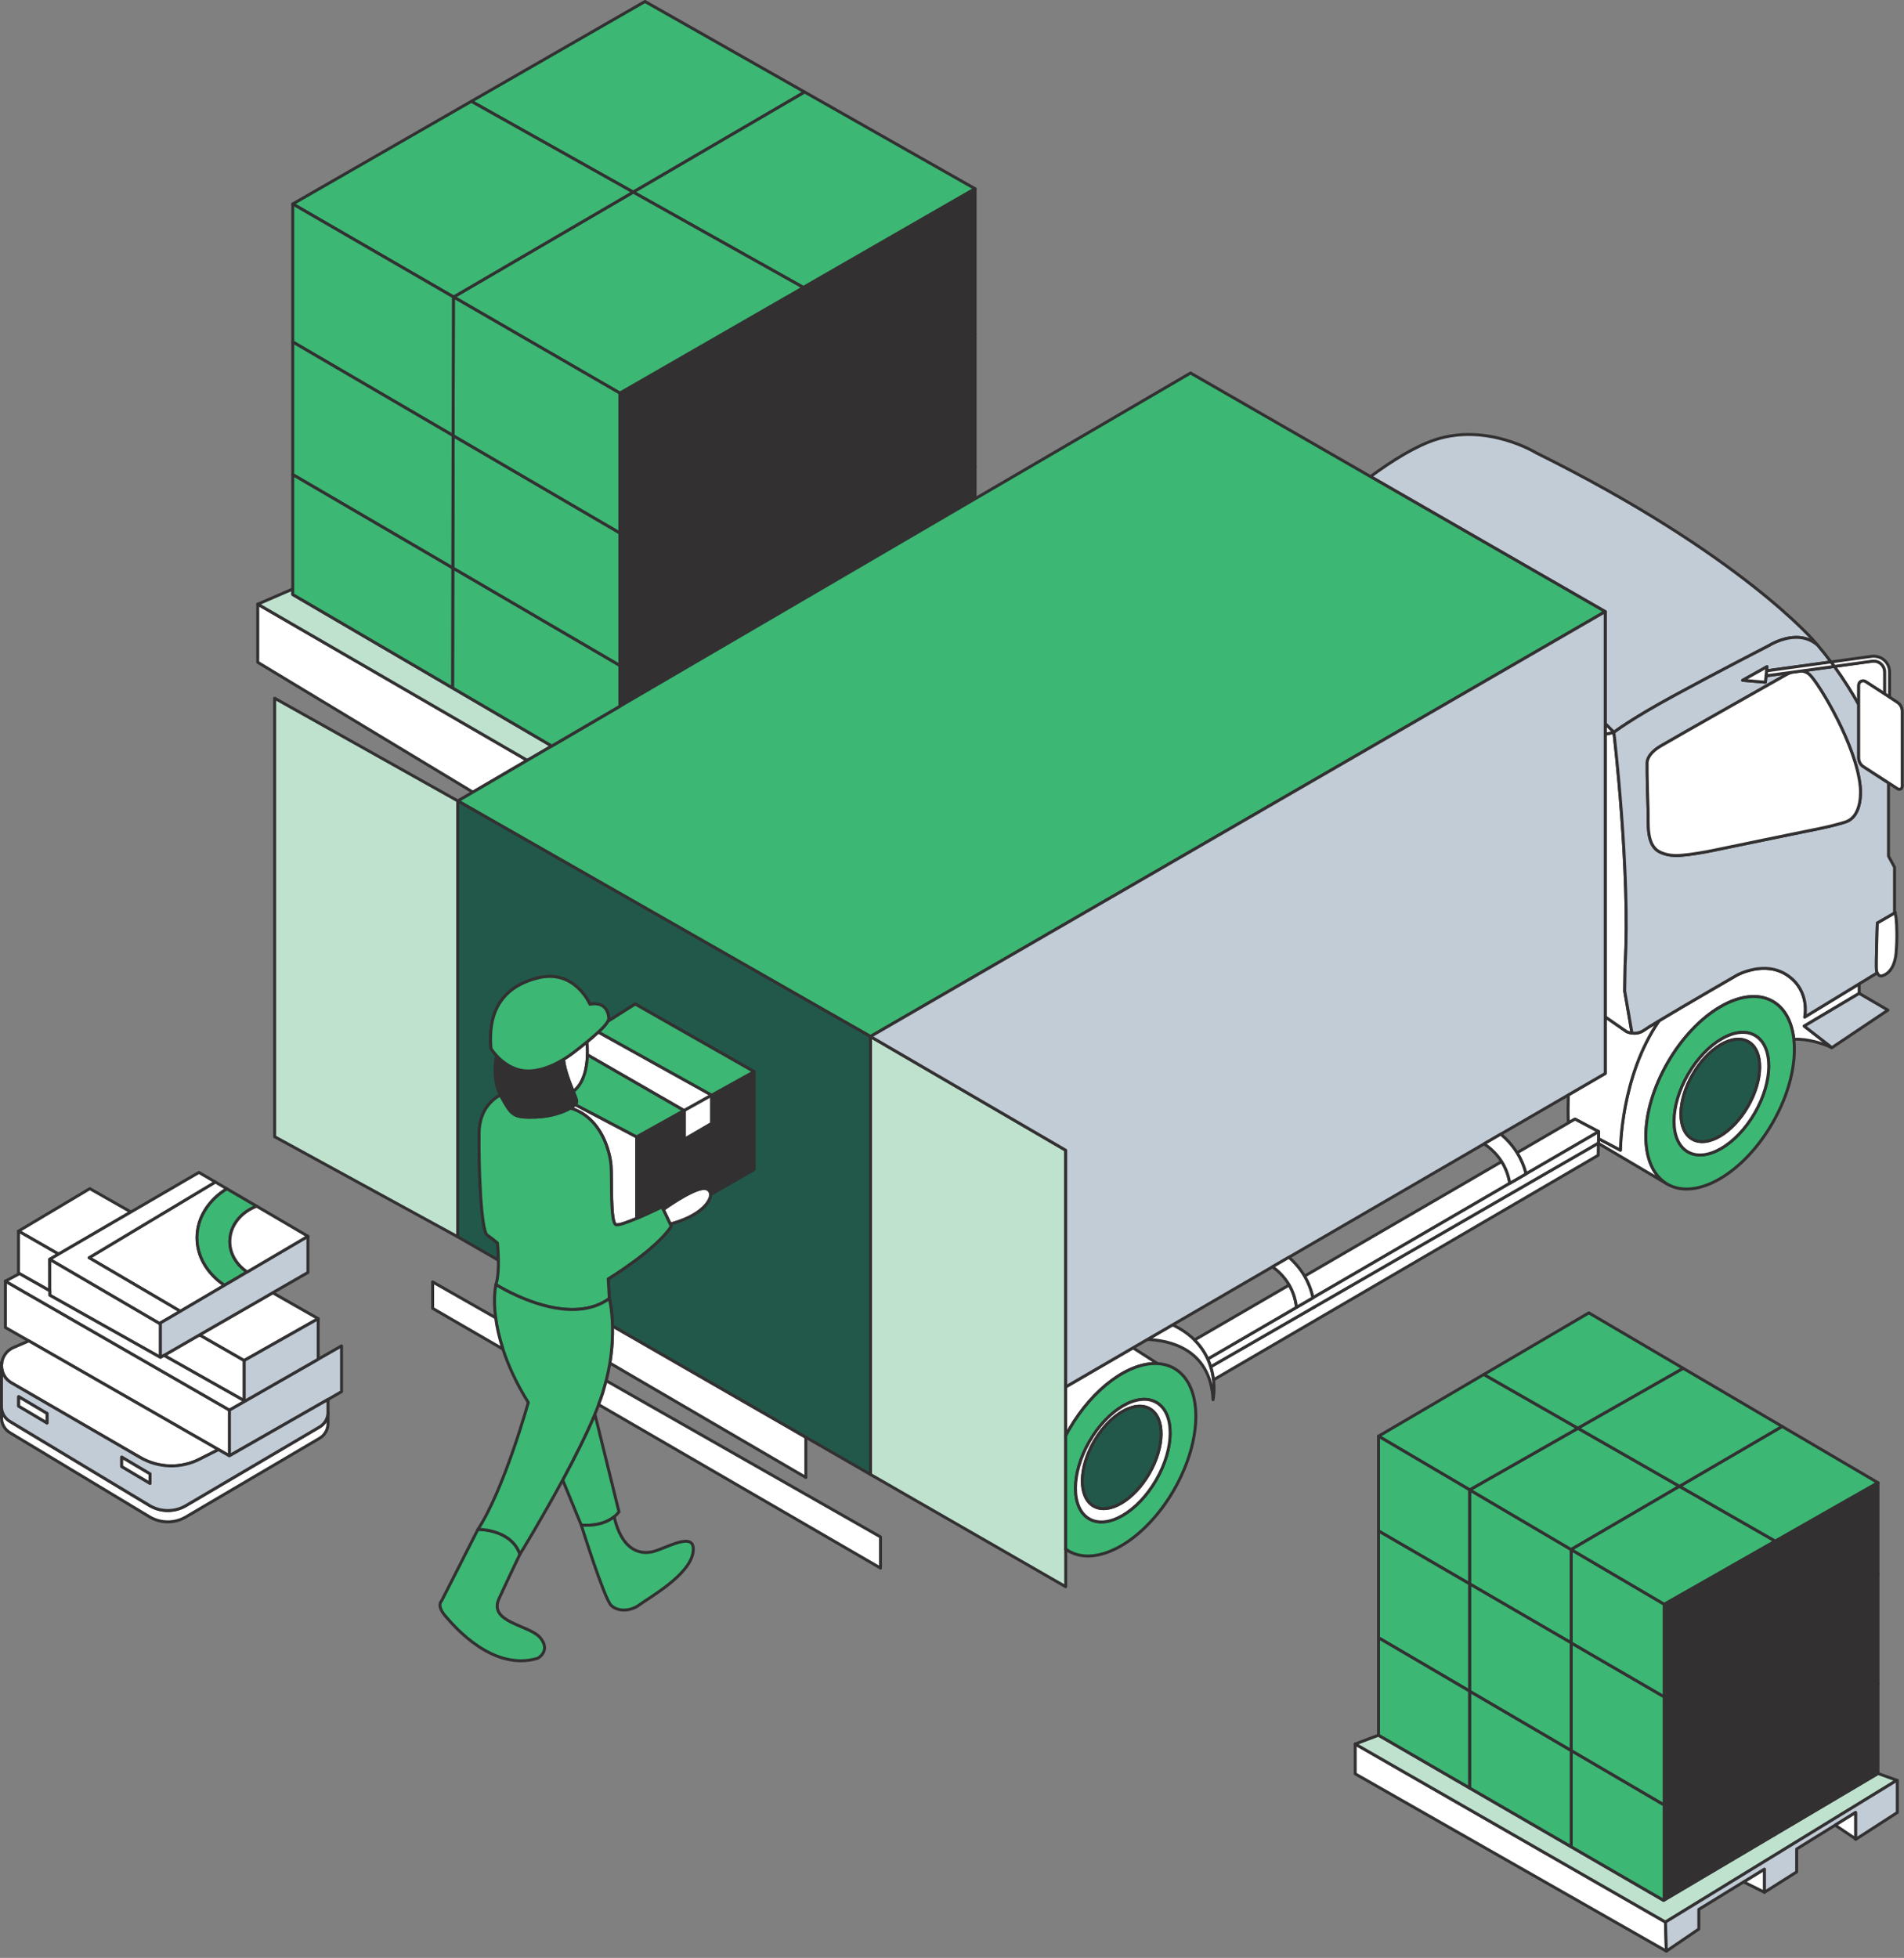 <svg width="322" height="331" viewBox="0 0 322 331" fill="none" xmlns="http://www.w3.org/2000/svg">
<rect x="0" y="0" width="322" height="331" fill="#808080" stroke="none"/>
<g clip-path="url(#clip0_910_3669)">
<path d="M281.66 324.94L229.19 294.84V299.88L281.81 329.86L281.66 324.94Z" fill="white" stroke="#323031" stroke-width="0.5" stroke-linecap="round" stroke-linejoin="round"/>
<path d="M294.87 318.15L298.4 319.91V315.99L294.87 318.15Z" fill="white" stroke="#323031" stroke-width="0.5" stroke-linecap="round" stroke-linejoin="round"/>
<path d="M317.6 299.821L300.02 310.221L281.47 321.191L281.34 321.271L265.72 312.221L248.53 302.271L233.13 293.351L229.19 294.841L281.66 324.941L320.78 300.981L320.79 300.971L317.6 299.821Z" fill="#BFE2CF" stroke="#323031" stroke-width="0.5" stroke-linecap="round" stroke-linejoin="round"/>
<path d="M320.78 300.98L281.66 324.94L281.81 329.86L287.3 326.12V322.8L294.87 318.15L298.4 315.99V319.91L303.85 316.46V312.59L311.06 308.12L313.81 306.42V310.87V310.97L320.87 306.42V300.97L320.78 300.98Z" fill="#C2CCD6" stroke="#323031" stroke-width="0.5" stroke-linecap="round" stroke-linejoin="round"/>
<path d="M310.36 308.56L313.81 310.87V306.42L310.36 308.56Z" fill="white" stroke="#323031" stroke-width="0.5" stroke-linecap="round" stroke-linejoin="round"/>
<path d="M281.381 305.1L265.721 295.94V312.22L281.341 321.27L281.471 321.19V305.05L281.381 305.1Z" fill="#3CB774" stroke="#323031" stroke-width="0.5" stroke-linecap="round" stroke-linejoin="round"/>
<path d="M265.721 261.97L248.551 251.87L248.531 251.88V267.76L265.721 277.74V261.97Z" fill="#3CB774" stroke="#323031" stroke-width="0.5" stroke-linecap="round" stroke-linejoin="round"/>
<path d="M248.531 285.891V302.271L265.721 312.221V295.941L248.531 285.891Z" fill="#3CB774" stroke="#323031" stroke-width="0.5" stroke-linecap="round" stroke-linejoin="round"/>
<path d="M265.721 277.74L248.531 267.76V285.89L265.721 295.94V277.74Z" fill="#3CB774" stroke="#323031" stroke-width="0.5" stroke-linecap="round" stroke-linejoin="round"/>
<path d="M265.721 261.95L284.031 251.27L266.861 241.46L248.551 251.87L265.721 261.97V261.95Z" fill="#3CB774" stroke="#323031" stroke-width="0.5" stroke-linecap="round" stroke-linejoin="round"/>
<path d="M265.721 277.74V295.94L281.381 305.1L281.471 305.05V286.88L265.721 277.74Z" fill="#3CB774" stroke="#323031" stroke-width="0.5" stroke-linecap="round" stroke-linejoin="round"/>
<path d="M281.471 271.22L265.721 261.97V277.74L281.471 286.88V271.22Z" fill="#3CB774" stroke="#323031" stroke-width="0.5" stroke-linecap="round" stroke-linejoin="round"/>
<path d="M284.031 251.271L265.721 261.951V261.971L281.471 271.221L300.021 260.671V260.421L284.031 251.271Z" fill="#3CB774" stroke="#323031" stroke-width="0.5" stroke-linecap="round" stroke-linejoin="round"/>
<path d="M300.021 260.42V260.67L317.601 250.67L301.391 241.15L284.031 251.27L300.021 260.42Z" fill="#3CB774" stroke="#323031" stroke-width="0.5" stroke-linecap="round" stroke-linejoin="round"/>
<path d="M266.861 241.46L250.941 232.36L233.131 242.8L248.551 251.87L266.861 241.46Z" fill="#3CB774" stroke="#323031" stroke-width="0.5" stroke-linecap="round" stroke-linejoin="round"/>
<path d="M284.67 231.33L268.7 221.95L250.94 232.36L266.86 241.46L284.67 231.33Z" fill="#3CB774" stroke="#323031" stroke-width="0.5" stroke-linecap="round" stroke-linejoin="round"/>
<path d="M248.531 251.88L248.551 251.87L233.131 242.8V258.82L248.531 267.76V251.88Z" fill="#3CB774" stroke="#323031" stroke-width="0.5" stroke-linecap="round" stroke-linejoin="round"/>
<path d="M248.531 267.76L233.131 258.82V276.88L248.531 285.89V267.76Z" fill="#3CB774" stroke="#323031" stroke-width="0.5" stroke-linecap="round" stroke-linejoin="round"/>
<path d="M233.131 276.88V293.35L248.531 302.27V285.89L233.131 276.88Z" fill="#3CB774" stroke="#323031" stroke-width="0.5" stroke-linecap="round" stroke-linejoin="round"/>
<path d="M284.031 251.27L301.391 241.15L284.671 231.33L266.861 241.46L284.031 251.27Z" fill="#3CB774" stroke="#323031" stroke-width="0.5" stroke-linecap="round" stroke-linejoin="round"/>
<path d="M281.471 305.05L300.021 294.55V276.21L281.471 286.88V305.05Z" fill="#323031" stroke="#323031" stroke-width="0.5" stroke-linecap="round" stroke-linejoin="round"/>
<path d="M281.471 286.88L300.021 276.21V260.67L281.471 271.22V286.88Z" fill="#323031" stroke="#323031" stroke-width="0.5" stroke-linecap="round" stroke-linejoin="round"/>
<path d="M300.021 294.55L317.601 284.61V266.11L300.021 276.21V294.55Z" fill="#323031" stroke="#323031" stroke-width="0.5" stroke-linecap="round" stroke-linejoin="round"/>
<path d="M281.471 305.05V321.19L300.021 310.22V294.55L281.471 305.05Z" fill="#323031" stroke="#323031" stroke-width="0.5" stroke-linecap="round" stroke-linejoin="round"/>
<path d="M300.021 294.55V310.22L317.601 299.82V284.61L300.021 294.55Z" fill="#323031" stroke="#323031" stroke-width="0.5" stroke-linecap="round" stroke-linejoin="round"/>
<path d="M300.021 276.21L317.601 266.11V250.67L300.021 260.67V276.21Z" fill="#323031" stroke="#323031" stroke-width="0.5" stroke-linecap="round" stroke-linejoin="round"/>
<path d="M22.14 204.9L9.91 212.02L3.13 208.13L15.19 200.95L22.14 204.9Z" fill="white" stroke="#323031" stroke-width="0.5" stroke-linecap="round" stroke-linejoin="round"/>
<path d="M57.76 227.53V235.27L55.47 236.59L38.79 246.12V238.38L40.92 237.16L53.81 229.79L57.76 227.53Z" fill="#C2CCD6" stroke="#323031" stroke-width="0.5" stroke-linecap="round" stroke-linejoin="round"/>
<path d="M38.79 238.38V246.12L36.95 245.07L31.19 241.77L23.76 237.51L4.88 226.69L0.91 224.42V216.59L38.05 237.95L38.79 238.38Z" fill="white" stroke="#323031" stroke-width="0.5" stroke-linecap="round" stroke-linejoin="round"/>
<path d="M41.3 230V236.8L27.73 229.14L33.751 225.67L41.3 230Z" fill="white" stroke="#323031" stroke-width="0.5" stroke-linecap="round" stroke-linejoin="round"/>
<path d="M9.91 212.02L8.42 212.89V218.22L3.29 215.32L3.13 215.23V208.13L9.91 212.02Z" fill="white" stroke="#323031" stroke-width="0.5" stroke-linecap="round" stroke-linejoin="round"/>
<path d="M27.16 223.64L27.13 223.74V229.48L8.42 218.97V212.89L27 223.74L27.16 223.64Z" fill="white" stroke="#323031" stroke-width="0.5" stroke-linecap="round" stroke-linejoin="round"/>
<path d="M37.97 217.29L30.49 221.69L28.38 220.44L15.06 212.63L25.12 206.6L36.42 199.83L38.36 200.97C35.3 202.87 33.32 205.87 33.32 209.25C33.32 210 33.42 210.73 33.6 211.43C34.21 213.77 35.79 215.82 37.97 217.29Z" fill="white" stroke="#323031" stroke-width="0.5" stroke-linecap="round" stroke-linejoin="round"/>
<path d="M28.38 220.44L30.49 221.69L28.67 222.76L27.16 223.64L27 223.74L8.42 212.89L9.91 212.02L22.14 204.9L33.64 198.21L36.42 199.83L25.12 206.6L15.06 212.63L28.38 220.44Z" fill="white" stroke="#323031" stroke-width="0.5" stroke-linecap="round" stroke-linejoin="round"/>
<path d="M53.81 222.93L41.3 230L33.75 225.67L44.38 219.56L46.12 218.55L47.85 219.54L53.81 222.93Z" fill="white" stroke="#323031" stroke-width="0.5" stroke-linecap="round" stroke-linejoin="round"/>
<path d="M41.81 215.03L40.89 215.58L37.97 217.29C35.79 215.82 34.21 213.77 33.6 211.43C33.42 210.73 33.32 210 33.32 209.25C33.32 205.87 35.3 202.87 38.36 200.97L43.41 203.92C40.74 204.93 38.87 207.22 38.87 209.89C38.87 211.98 40.03 213.84 41.81 215.03Z" fill="#3CB774" stroke="#323031" stroke-width="0.5" stroke-linecap="round" stroke-linejoin="round"/>
<path d="M52.08 209V215.12L46.12 218.55L44.38 219.56L33.75 225.67L27.73 229.14L27.13 229.48V223.74L27.16 223.64L28.67 222.76L30.49 221.69L37.97 217.29L40.89 215.58L41.81 215.03L52.08 209Z" fill="#C2CCD6" stroke="#323031" stroke-width="0.5" stroke-linecap="round" stroke-linejoin="round"/>
<path d="M52.08 209L41.81 215.03C40.03 213.84 38.87 211.98 38.87 209.89C38.87 207.22 40.74 204.93 43.41 203.92L52.08 209Z" fill="white" stroke="#323031" stroke-width="0.5" stroke-linecap="round" stroke-linejoin="round"/>
<path d="M36.95 245.07L33.76 246.68C30.58 248.3 26.79 248.19 23.71 246.4L1.93 233.78C0.62 233.02 0.1 231.62 0.31 230.34C0.41 229.75 0.66 229.18 1.06 228.71C1.37 228.34 1.78 228.03 2.28 227.81L4.88 226.69L23.76 237.51L31.19 241.77L36.95 245.07Z" fill="white" stroke="#323031" stroke-width="0.5" stroke-linecap="round" stroke-linejoin="round"/>
<path d="M54.06 241.23L31.44 254.54C29.53 255.66 27.16 255.65 25.27 254.51L1.68 240.3C0.8 239.77 0.26 238.81 0.26 237.79V239.7C0.26 240.73 0.8 241.68 1.68 242.21L25.27 256.42C27.17 257.56 29.54 257.57 31.44 256.45L54.06 243.14C54.93 242.63 55.47 241.69 55.47 240.68V238.77C55.47 239.78 54.93 240.72 54.06 241.23Z" fill="white" stroke="#323031" stroke-width="0.5" stroke-linecap="round" stroke-linejoin="round"/>
<path d="M38.79 246.12L36.95 245.07L33.76 246.68C30.58 248.3 26.79 248.19 23.71 246.4L1.93 233.78C0.62 233.02 0.1 231.62 0.31 230.34L0.25 230.31V237.78C0.25 238.81 0.79 239.77 1.68 240.3L25.26 254.5C27.16 255.65 29.53 255.66 31.44 254.54L54.06 241.23C54.93 240.71 55.47 239.78 55.47 238.77V236.59L38.79 246.12ZM7.95 240.56L3.16 237.72V236.12L7.95 238.96V240.56ZM25.37 250.77L20.58 247.93V246.34L25.37 249.18V250.77Z" fill="#C2CCD6" stroke="#323031" stroke-width="0.5" stroke-linecap="round" stroke-linejoin="round"/>
<path d="M3.16 237.72L7.95 240.56V238.96L3.16 236.12V237.72Z" fill="white" stroke="#323031" stroke-width="0.5" stroke-linecap="round" stroke-linejoin="round"/>
<path d="M20.58 247.93L25.37 250.77V249.18L20.58 246.34V247.93Z" fill="white" stroke="#323031" stroke-width="0.5" stroke-linecap="round" stroke-linejoin="round"/>
<path d="M27.73 229.14L27.13 229.48L8.42 218.97V218.22L3.29 215.32L0.91 216.59L38.05 237.95L38.79 238.38L40.92 237.16L41.42 236.88L41.3 236.8L27.73 229.14Z" fill="white" stroke="#323031" stroke-width="0.5" stroke-linecap="round" stroke-linejoin="round"/>
<path d="M41.3 230V236.51V236.8L41.42 236.88L41.57 236.79L53.81 229.79V222.93L41.3 230Z" fill="#C2CCD6" stroke="#323031" stroke-width="0.5" stroke-linecap="round" stroke-linejoin="round"/>
<path d="M136.08 15.56L109.08 0.25L79.71 17.13L107.09 32.48L136.08 15.56Z" fill="#3CB774" stroke="#323031" stroke-width="0.5" stroke-linecap="round" stroke-linejoin="round"/>
<path d="M135.85 48.62V48.59L107.09 32.48L136.08 15.56L164.91 31.91L135.85 48.62Z" fill="#3CB774" stroke="#323031" stroke-width="0.5" stroke-linecap="round" stroke-linejoin="round"/>
<path d="M164.91 31.91V56.49L135.87 72.76L135.85 48.62L164.91 31.91Z" fill="#323031" stroke="#323031" stroke-width="0.5" stroke-linecap="round" stroke-linejoin="round"/>
<path d="M135.87 72.76L104.87 90.12L104.83 90.1V66.46L135.85 48.62L135.87 72.76Z" fill="#323031" stroke="#323031" stroke-width="0.5" stroke-linecap="round" stroke-linejoin="round"/>
<path d="M135.85 48.59V48.62L104.83 66.46L76.71 50.211L107.09 32.48L135.85 48.59Z" fill="#3CB774" stroke="#323031" stroke-width="0.5" stroke-linecap="round" stroke-linejoin="round"/>
<path d="M135.89 101.27L104.83 119.4V112.5L104.87 112.53L135.88 95.16L135.89 101.27Z" fill="#323031" stroke="#323031" stroke-width="0.5" stroke-linecap="round" stroke-linejoin="round"/>
<path d="M164.91 78.89V84.32L135.89 101.27L135.88 95.16L164.91 78.89Z" fill="#323031" stroke="#323031" stroke-width="0.5" stroke-linecap="round" stroke-linejoin="round"/>
<path d="M107.09 32.48L76.71 50.21L49.51 34.48L79.71 17.13L107.09 32.48Z" fill="#3CB774" stroke="#323031" stroke-width="0.5" stroke-linecap="round" stroke-linejoin="round"/>
<path d="M89.17 128.54L79.97 133.92L43.59 111.97V102.14L89.17 128.54Z" fill="white" stroke="#323031" stroke-width="0.5" stroke-linecap="round" stroke-linejoin="round"/>
<path d="M93.32 126.12L89.17 128.54L43.59 102.14L49.51 99.58V100.51L76.54 116.31L93.32 126.12Z" fill="#BFE2CF" stroke="#323031" stroke-width="0.5" stroke-linecap="round" stroke-linejoin="round"/>
<path d="M77.42 135.4V209.1L46.45 192.17V118.04L77.42 135.4Z" fill="#BFE2CF" stroke="#323031" stroke-width="0.5" stroke-linecap="round" stroke-linejoin="round"/>
<path d="M318.74 113.62V117.33L315.5 115.23C315 114.9 314.34 115.26 314.34 115.86V119.13C313.2 117.09 311.84 114.91 310.21 112.67L316.63 111.78C317.17 111.71 317.7 111.87 318.1 112.22C318.5 112.57 318.74 113.08 318.74 113.62Z" fill="white" stroke="#323031" stroke-width="0.5" stroke-linecap="round" stroke-linejoin="round"/>
<path d="M90.96 280.34C83.419 282.63 76.909 275.06 75.34 273.23C73.76 271.4 74.659 270.68 74.659 270.68L80.829 258.55C80.829 258.55 86.45 258.46 87.93 262.76C87.93 262.76 86.279 266.17 84.4 270.25C82.529 274.34 89.549 274.68 91.379 276.89C93.21 279.1 90.96 280.34 90.96 280.34Z" fill="#3CB774" stroke="#323031" stroke-width="0.5" stroke-linecap="round" stroke-linejoin="round"/>
<path d="M104.68 255.59C104.43 255.91 104.15 256.19 103.86 256.43C101.59 258.27 98.3 257.83 98.3 257.83L95.16 250.2C97.16 246.49 99.18 242.5 100.61 239.07L104.68 255.59Z" fill="#3CB774" stroke="#323031" stroke-width="0.5" stroke-linecap="round" stroke-linejoin="round"/>
<path d="M98.3 257.82C98.3 257.82 102.19 270.25 103.34 271.39C104.49 272.53 106.7 272.41 108.15 271.3C109.6 270.19 116.66 266.32 117.21 262.41C117.76 258.5 112.44 261.94 110.19 262.37C107.99 262.79 105.14 261.93 103.86 256.42C101.6 258.26 98.3 257.82 98.3 257.82Z" fill="#3CB774" stroke="#323031" stroke-width="0.5" stroke-linecap="round" stroke-linejoin="round"/>
<path d="M314.42 167.94L305.12 173.47L309.74 177.06C309.74 177.06 309.59 176.99 309.32 176.88C308.31 176.48 305.71 175.56 303.37 175.7C303.05 172.79 301.87 170.48 299.82 169.3C294.93 166.47 286.97 171.1 282.05 179.63C277.12 188.16 277.1 197.36 281.99 200.19L270.32 193.3V193.25L270.34 192.49L271.01 192.85L274.04 194.45C274.04 194.45 274.06 181.99 280.58 172.57C285.08 169.86 293.8 164.83 293.8 164.83C293.8 164.83 298.52 162.25 302.36 164.93C306.2 167.61 305.21 171.94 305.21 171.94L314.42 166.33V167.94Z" fill="white" stroke="#323031" stroke-width="0.5" stroke-linecap="round" stroke-linejoin="round"/>
<path d="M280.58 172.57C274.06 181.99 274.04 194.45 274.04 194.45L271.01 192.85L270.34 192.49L270.36 191.31L270.32 191.29L266.36 189.19L265.27 189.82L265.24 189.8C265.17 188.56 265.19 186.69 265.23 185.11L271.47 181.48V171.9L275.09 174.41C275.09 174.41 275.46 174.59 276 174.66C276.58 174.73 277.34 174.67 278.08 174.13C278.4 173.9 279.33 173.32 280.58 172.57Z" fill="white" stroke="#323031" stroke-width="0.5" stroke-linecap="round" stroke-linejoin="round"/>
<path d="M104.83 90.1V112.5L104.87 112.53L135.88 95.16L135.87 72.76L104.87 90.12L104.83 90.1Z" fill="#323031" stroke="#323031" stroke-width="0.5" stroke-linecap="round" stroke-linejoin="round"/>
<path d="M164.91 56.49V78.89L135.88 95.16L135.87 72.76L164.91 56.49Z" fill="#323031" stroke="#323031" stroke-width="0.5" stroke-linecap="round" stroke-linejoin="round"/>
<path d="M319.28 170.77L309.77 177.14L309.32 176.88C309.59 176.99 309.74 177.06 309.74 177.06L305.12 173.47L314.42 167.94L319.28 170.77Z" fill="#C2CCD6" stroke="#323031" stroke-width="0.5" stroke-linecap="round" stroke-linejoin="round"/>
<path d="M180.23 194.46V268.25L147.21 249.27V175.23L180.23 194.46Z" fill="#BFE2CF" stroke="#323031" stroke-width="0.5" stroke-linecap="round" stroke-linejoin="round"/>
<path d="M195.759 230.53C190.989 230.27 184.869 234.64 180.809 241.67C180.609 242.03 180.419 242.39 180.229 242.75V234.47L191.609 227.86L195.759 230.53Z" fill="white" stroke="#323031" stroke-width="0.5" stroke-linecap="round" stroke-linejoin="round"/>
<path d="M180.749 262.23L180.229 261.92V261.86C180.399 261.99 180.569 262.12 180.749 262.23Z" fill="white" stroke="#323031" stroke-width="0.5" stroke-linecap="round" stroke-linejoin="round"/>
<path d="M136.28 242.98V249.78L103.14 230.44C103.54 228 103.62 225.88 103.58 224.16L136.28 242.98Z" fill="white" stroke="#323031" stroke-width="0.5" stroke-linecap="round" stroke-linejoin="round"/>
<path d="M205.15 236.63C204.7 227.8 197.35 226.56 194.04 226.45L198.3 223.98C199.85 224.71 201.07 225.59 202.02 226.53C203.05 227.56 203.77 228.66 204.26 229.74C204.46 230.18 204.63 230.63 204.76 231.06C205.01 231.84 205.15 232.59 205.23 233.27C205.45 235.22 205.15 236.63 205.15 236.63Z" fill="white" stroke="#323031" stroke-width="0.5" stroke-linecap="round" stroke-linejoin="round"/>
<path d="M307.4 109.08C306.28 108.09 305 107.75 303.8 107.75C301.33 107.75 299.15 109.15 299.15 109.15C299.15 109.15 291.05 113.31 283.37 117.47C275.69 121.63 272.94 123.81 272.94 123.81L271.47 122.34V103.4L231.78 80.57C235.35 77.941 239.3 75.46 242.71 74.341C251.52 71.451 259.8 76.561 259.8 76.561C294.57 93.79 307.05 108.66 307.05 108.66C307.17 108.8 307.28 108.94 307.4 109.08Z" fill="#C2CCD6" stroke="#323031" stroke-width="0.5" stroke-linecap="round" stroke-linejoin="round"/>
<path d="M276 174.66C275.46 174.59 275.09 174.41 275.09 174.41L271.47 171.9V124.13L272.94 123.81C272.94 123.81 275.76 147.7 274.84 163.06L274.77 167.57L276 174.66Z" fill="white" stroke="#323031" stroke-width="0.5" stroke-linecap="round" stroke-linejoin="round"/>
<path d="M272.94 123.81L271.47 124.13V122.34L272.94 123.81Z" fill="white" stroke="#323031" stroke-width="0.5" stroke-linecap="round" stroke-linejoin="round"/>
<path d="M271.47 103.4L245.21 118.58L147.21 175.23L77.42 135.4L79.97 133.92L89.17 128.54L93.32 126.12L104.83 119.4L135.89 101.27L164.91 84.32L201.34 63.06L231.78 80.57L271.47 103.4Z" fill="#3CB774" stroke="#323031" stroke-width="0.5" stroke-linecap="round" stroke-linejoin="round"/>
<path d="M320.399 146.61V154.37C320.129 154.52 317.489 156.05 317.489 156.05C317.489 156.05 317.249 163.12 317.349 164.02C317.369 164.16 317.409 164.32 317.479 164.47L314.419 166.33L305.209 171.94C305.209 171.94 306.199 167.61 302.359 164.93C298.519 162.25 293.799 164.83 293.799 164.83C293.799 164.83 285.079 169.86 280.579 172.57C279.329 173.32 278.399 173.9 278.079 174.13C277.339 174.67 276.579 174.73 275.999 174.66L274.769 167.57L274.839 163.06C275.759 147.7 272.939 123.81 272.939 123.81C272.939 123.81 275.689 121.63 283.369 117.47C291.049 113.31 299.149 109.15 299.149 109.15C299.149 109.15 301.329 107.75 303.799 107.75C304.999 107.75 306.279 108.09 307.399 109.08C308.199 110.03 308.949 110.97 309.649 111.91L298.759 113.41L298.829 112.71L294.709 115.01L298.559 115.33L298.669 114.25L303.009 113.66C302.379 113.87 301.949 114.14 301.949 114.14C301.949 114.14 283.239 124.71 280.829 126.14C278.429 127.56 278.559 128.99 278.559 128.99V130.65C278.589 132.73 278.639 134.82 278.719 136.9C278.799 139.11 278.339 142.86 280.679 144.02C282.319 144.84 283.959 144.67 285.719 144.45C287.589 144.21 289.439 143.84 291.279 143.45C295.339 142.59 299.399 141.79 303.449 140.94C306.309 140.34 309.249 139.85 312.039 138.98C315.189 138 314.599 133.01 314.599 133.01C313.969 126.08 307.649 115.62 306.069 114.09C305.629 113.67 305.129 113.48 304.619 113.44L310.209 112.67C311.839 114.91 313.199 117.09 314.339 119.13V128.13C314.339 128.73 314.649 129.3 315.159 129.62L319.379 132.35V144.74L320.399 146.61Z" fill="#C2CCD6" stroke="#323031" stroke-width="0.5" stroke-linecap="round" stroke-linejoin="round"/>
<path d="M271.47 103.4V181.48L265.23 185.11L253.8 191.74L250.98 193.38L217.98 212.55L215.2 214.16L198.3 223.98L194.04 226.45L191.61 227.86L180.23 234.47V194.46L147.21 175.23L245.21 118.58L271.47 103.4Z" fill="#C2CCD6" stroke="#323031" stroke-width="0.5" stroke-linecap="round" stroke-linejoin="round"/>
<path d="M312.04 138.98C309.25 139.85 306.31 140.34 303.45 140.94C299.4 141.79 295.34 142.59 291.28 143.45C289.44 143.84 287.59 144.21 285.72 144.45C283.96 144.67 282.32 144.84 280.68 144.02C278.34 142.86 278.8 139.11 278.72 136.9C278.64 134.82 278.59 132.73 278.56 130.65V128.99C278.56 128.99 278.43 127.56 280.83 126.14C283.24 124.71 301.95 114.14 301.95 114.14C301.95 114.14 302.38 113.87 303.01 113.66L304.62 113.44C305.13 113.48 305.63 113.67 306.07 114.09C307.65 115.62 313.97 126.08 314.6 133.01C314.6 133.01 315.19 138 312.04 138.98Z" fill="white" stroke="#323031" stroke-width="0.5" stroke-linecap="round" stroke-linejoin="round"/>
<path d="M319.559 113.62V117.87L318.739 117.33V113.62C318.739 113.08 318.499 112.57 318.099 112.22C317.699 111.87 317.169 111.71 316.629 111.78L310.209 112.67C310.019 112.42 309.839 112.16 309.649 111.91L316.519 110.96C317.289 110.86 318.059 111.09 318.649 111.6C319.229 112.11 319.559 112.84 319.559 113.62Z" fill="white" stroke="#323031" stroke-width="0.5" stroke-linecap="round" stroke-linejoin="round"/>
<path d="M310.21 112.67L304.62 113.44L303.01 113.66L298.67 114.25L298.76 113.41L309.65 111.91C309.84 112.16 310.02 112.42 310.21 112.67Z" fill="white" stroke="#323031" stroke-width="0.5" stroke-linecap="round" stroke-linejoin="round"/>
<path d="M298.83 112.71L298.76 113.41L298.67 114.25L298.56 115.33L294.71 115.01L298.83 112.71Z" fill="white" stroke="#323031" stroke-width="0.5" stroke-linecap="round" stroke-linejoin="round"/>
<path d="M321.7 120.27V132.95C321.7 133.34 321.27 133.57 320.94 133.36L319.38 132.35L315.16 129.62C314.65 129.3 314.34 128.73 314.34 128.13V115.86C314.34 115.26 315 114.9 315.5 115.23L318.74 117.33L319.56 117.87L320.86 118.72C321.39 119.06 321.7 119.64 321.7 120.27Z" fill="white" stroke="#323031" stroke-width="0.5" stroke-linecap="round" stroke-linejoin="round"/>
<path d="M320.79 157.59C320.81 158.78 320.76 159.98 320.66 161.17C320.53 162.69 319.9 164.52 318.27 164.98C317.89 165.09 317.63 164.8 317.48 164.47C317.41 164.32 317.37 164.16 317.35 164.02C317.25 163.12 317.49 156.05 317.49 156.05C317.49 156.05 320.13 154.52 320.4 154.37C320.42 154.36 320.55 154.28 320.55 154.28C320.51 154.3 320.65 155.09 320.66 155.15C320.74 155.96 320.78 156.77 320.79 157.59Z" fill="white" stroke="#323031" stroke-width="0.5" stroke-linecap="round" stroke-linejoin="round"/>
<path d="M303.369 175.7C303.049 172.79 301.869 170.48 299.819 169.3C294.929 166.47 286.969 171.1 282.049 179.63C277.119 188.16 277.099 197.36 281.989 200.19C286.879 203.01 294.839 198.39 299.759 189.86C302.629 184.9 303.819 179.72 303.369 175.7ZM296.759 188.15C293.629 193.58 288.559 196.52 285.449 194.73C282.329 192.93 282.349 187.07 285.479 181.64C288.619 176.21 293.679 173.26 296.799 175.06C299.909 176.86 299.899 182.72 296.759 188.15Z" fill="#3CB774" stroke="#323031" stroke-width="0.5" stroke-linecap="round" stroke-linejoin="round"/>
<path d="M296.8 175.06C293.69 173.26 288.62 176.21 285.48 181.64C282.34 187.07 282.33 192.93 285.44 194.73C288.55 196.53 293.62 193.58 296.76 188.15C299.9 182.72 299.91 176.86 296.8 175.06ZM295.61 187.04C292.99 191.58 288.77 194.06 286.19 192.57C283.61 191.08 283.65 186.19 286.27 181.65C288.89 177.11 293.11 174.63 295.69 176.12C298.27 177.61 298.23 182.5 295.61 187.04Z" fill="white" stroke="#323031" stroke-width="0.5" stroke-linecap="round" stroke-linejoin="round"/>
<path d="M295.68 176.12C293.1 174.63 288.89 177.11 286.26 181.65C283.64 186.19 283.6 191.08 286.18 192.57C288.76 194.06 292.97 191.58 295.6 187.04C298.22 182.5 298.26 177.61 295.68 176.12Z" fill="#22584A" stroke="#323031" stroke-width="0.5" stroke-linecap="round" stroke-linejoin="round"/>
<path d="M198.589 231.34C197.729 230.84 196.769 230.59 195.759 230.53C190.989 230.27 184.869 234.64 180.809 241.67C180.609 242.03 180.419 242.39 180.229 242.75V261.86C180.399 261.99 180.569 262.12 180.749 262.23C185.649 265.05 193.599 260.43 198.529 251.9C203.449 243.37 203.479 234.16 198.589 231.34ZM195.529 250.19C192.389 255.62 187.33 258.57 184.21 256.77C181.1 254.97 181.109 249.11 184.249 243.68C187.379 238.25 192.45 235.3 195.57 237.1C198.68 238.9 198.659 244.76 195.529 250.19Z" fill="#3CB774" stroke="#323031" stroke-width="0.5" stroke-linecap="round" stroke-linejoin="round"/>
<path d="M184.25 243.68C181.11 249.11 181.1 254.97 184.21 256.77C187.32 258.57 192.39 255.62 195.53 250.19C198.67 244.76 198.68 238.9 195.57 237.1C192.46 235.3 187.39 238.25 184.25 243.68ZM194.37 249.09C191.75 253.63 187.53 256.11 184.95 254.62C182.37 253.13 182.41 248.24 185.03 243.7C187.65 239.16 191.87 236.68 194.45 238.17C197.03 239.66 196.99 244.55 194.37 249.09Z" fill="white" stroke="#323031" stroke-width="0.5" stroke-linecap="round" stroke-linejoin="round"/>
<path d="M185.03 243.69C182.41 248.23 182.37 253.12 184.95 254.61C187.53 256.1 191.74 253.62 194.37 249.08C196.99 244.54 197.03 239.65 194.45 238.16C191.87 236.67 187.66 239.15 185.03 243.69Z" fill="#22584A" stroke="#323031" stroke-width="0.5" stroke-linecap="round" stroke-linejoin="round"/>
<path d="M107.68 192.21V205.98C106.1 206.64 104.6 207.19 104.17 207.05C103.18 206.73 103.51 199.23 103.34 197.06C103.18 195 101.89 188.99 96.47 187.33C96.81 187.13 97.08 186.93 97.26 186.73L107.68 192.21Z" fill="white" stroke="#323031" stroke-width="0.5" stroke-linecap="round" stroke-linejoin="round"/>
<path d="M147.21 175.23V249.27L136.28 242.98L103.58 224.16C103.51 221.25 103.05 219.53 103.05 219.53L102.86 216.21C102.86 216.21 111.03 211.23 113.52 207.3L113.34 206.92C118.18 205.65 120.16 203.3 120.17 201.94L127.53 197.7V181.17L107.42 169.74L102.79 172.67C102.9 172.46 102.97 172.27 102.96 172.12C102.87 171.06 102.32 169.31 99.76 169.78C99.76 169.78 97.21 163.7 90.83 165.36C84.45 167.02 82.53 171.61 83.04 177.27C83.04 177.27 83.36 177.8 83.98 178.47C83.71 179.91 83.43 182.73 84.64 185.11C83.4 185.77 81.1 187.53 81.03 191.47C80.93 196.87 81.32 208.04 82.4 208.8C83.49 209.57 84.13 210.14 84.13 210.14C84.13 210.14 84.27 211.46 84.29 213.05L77.42 209.1V135.4L147.21 175.23Z" fill="#22584A" stroke="#323031" stroke-width="0.5" stroke-linecap="round" stroke-linejoin="round"/>
<path d="M120.17 201.94C120.16 203.3 118.18 205.65 113.34 206.92L112.17 204.46C114.21 203.04 117.71 200.79 119.2 200.92C119.83 200.98 120.17 201.37 120.17 201.94Z" fill="white" stroke="#323031" stroke-width="0.5" stroke-linecap="round" stroke-linejoin="round"/>
<path d="M99.34 178.33C99.28 180.44 98.79 183.1 96.96 184.53C96.37 183.09 95.52 181.01 95.3 179.1C95.87 178.75 96.41 178.38 96.91 178C97.68 177.41 98.49 176.78 99.27 176.14C99.32 176.7 99.37 177.46 99.34 178.33Z" fill="white" stroke="#323031" stroke-width="0.5" stroke-linecap="round" stroke-linejoin="round"/>
<path d="M120.36 185.14L115.7 187.75L99.34 178.33C99.37 177.46 99.32 176.7 99.269 176.14C99.96 175.58 100.63 175.01 101.19 174.48L120.36 185.14Z" fill="white" stroke="#323031" stroke-width="0.5" stroke-linecap="round" stroke-linejoin="round"/>
<path d="M115.7 187.75L107.68 192.21L97.26 186.73C97.44 186.55 97.54 186.37 97.53 186.21C97.52 185.93 97.28 185.33 96.96 184.53C98.79 183.1 99.28 180.44 99.34 178.33L115.7 187.75Z" fill="#3CB774" stroke="#323031" stroke-width="0.5" stroke-linecap="round" stroke-linejoin="round"/>
<path d="M115.72 187.76V192.63L120.36 189.93V185.15L115.7 187.75L115.72 187.76Z" fill="white" stroke="#323031" stroke-width="0.5" stroke-linecap="round" stroke-linejoin="round"/>
<path d="M102.86 216.21L103.05 219.53C101.68 220.52 100.14 221.05 98.56 221.27C95.53 221.68 92.33 220.93 89.68 219.96C86.32 218.74 83.87 217.17 83.87 217.17C84.23 216.06 84.31 214.45 84.29 213.05C84.27 211.46 84.13 210.14 84.13 210.14C84.13 210.14 83.49 209.57 82.4 208.8C81.32 208.04 80.93 196.87 81.03 191.47C81.1 187.53 83.4 185.77 84.64 185.11C84.67 185.18 84.7 185.25 84.73 185.31C86.58 188.7 86.87 188.95 90.57 188.86C92.99 188.79 95.22 188.08 96.47 187.33C101.89 188.99 103.18 195 103.34 197.06C103.51 199.23 103.18 206.73 104.17 207.05C104.6 207.19 106.1 206.64 107.68 205.98C109.76 205.1 111.96 204.02 111.96 204.02L112.17 204.46L113.34 206.92L113.52 207.3C111.03 211.23 102.86 216.21 102.86 216.21Z" fill="#3CB774" stroke="#323031" stroke-width="0.5" stroke-linecap="round" stroke-linejoin="round"/>
<path d="M103.14 230.44C102.98 231.39 102.77 232.39 102.52 233.42C102.36 234.03 102.19 234.65 102 235.29C101.79 235.97 101.53 236.7 101.24 237.46C101.05 237.98 100.84 238.52 100.61 239.07C99.18 242.5 97.16 246.49 95.16 250.2C91.64 256.72 88.16 262.39 87.94 262.74C87.93 262.75 87.93 262.76 87.93 262.76C86.45 258.46 80.83 258.55 80.83 258.55C85.25 251.83 89.34 237.1 89.34 237.1C87.24 233.74 85.91 230.71 85.05 228.07C84.4 226.07 84.01 224.28 83.82 222.78C83.36 219.21 83.87 217.17 83.87 217.17C83.87 217.17 86.32 218.74 89.68 219.96C92.33 220.93 95.53 221.68 98.56 221.27C100.14 221.05 101.68 220.52 103.05 219.53C103.05 219.53 103.51 221.25 103.58 224.16C103.62 225.88 103.54 228 103.14 230.44Z" fill="#3CB774" stroke="#323031" stroke-width="0.5" stroke-linecap="round" stroke-linejoin="round"/>
<path d="M127.53 181.17V197.7L120.17 201.94C120.17 201.37 119.83 200.98 119.2 200.92C117.71 200.79 114.21 203.04 112.17 204.46L111.96 204.02C111.96 204.02 109.76 205.1 107.68 205.98V192.21L115.7 187.75H115.72V192.63L120.36 189.93V185.15L127.53 181.17Z" fill="#323031" stroke="#323031" stroke-width="0.5" stroke-linecap="round" stroke-linejoin="round"/>
<path d="M97.53 186.21C97.54 186.37 97.44 186.55 97.26 186.73C97.08 186.93 96.81 187.13 96.47 187.33C95.22 188.08 92.99 188.79 90.57 188.86C86.87 188.95 86.58 188.7 84.73 185.31C84.7 185.25 84.67 185.18 84.64 185.11C83.43 182.73 83.71 179.91 83.98 178.47C84.73 179.29 85.93 180.31 87.55 180.8C89.94 181.53 92.84 180.6 95.3 179.1C95.52 181.01 96.37 183.09 96.96 184.53C97.28 185.33 97.52 185.93 97.53 186.21Z" fill="#323031" stroke="#323031" stroke-width="0.5" stroke-linecap="round" stroke-linejoin="round"/>
<path d="M120.359 185.15L101.189 174.48C101.939 173.79 102.519 173.16 102.789 172.67L107.419 169.74L127.529 181.17L120.359 185.15Z" fill="#3CB774" stroke="#323031" stroke-width="0.5" stroke-linecap="round" stroke-linejoin="round"/>
<path d="M270.36 191.31L270.31 191.34C270.31 191.34 270.31 191.31 270.32 191.29L270.36 191.31Z" fill="white" stroke="#323031" stroke-width="0.5" stroke-linecap="round" stroke-linejoin="round"/>
<path d="M270.32 191.29C270.32 191.29 270.31 191.33 270.31 191.34L269.29 191.94L258.07 198.46C257.72 197.07 257.18 195.88 256.56 194.88L265.27 189.82L266.36 189.19L270.32 191.29Z" fill="white" stroke="#323031" stroke-width="0.5" stroke-linecap="round" stroke-linejoin="round"/>
<path d="M255.33 200.05L222.03 219.41C221.73 217.99 221.22 216.77 220.62 215.74L253.96 196.38C254.58 197.36 255.1 198.57 255.33 200.05Z" fill="white" stroke="#323031" stroke-width="0.5" stroke-linecap="round" stroke-linejoin="round"/>
<path d="M270.32 193.3L270.28 195.31L205.23 233.27C205.15 232.59 205.01 231.84 204.76 231.06L222.23 220.99H222.28V220.96L257.77 200.49L258.37 200.14L270.28 193.27L270.32 193.3Z" fill="white" stroke="#323031" stroke-width="0.5" stroke-linecap="round" stroke-linejoin="round"/>
<path d="M270.36 191.31L270.34 192.49L270.32 193.25L270.28 193.27L258.37 200.14L257.77 200.49L222.28 220.96L222.23 220.99L204.76 231.06C204.63 230.63 204.46 230.18 204.26 229.74L219.26 221.02L222.03 219.41L255.33 200.05L258.07 198.46L269.29 191.94L270.31 191.34L270.36 191.31Z" fill="white" stroke="#323031" stroke-width="0.5" stroke-linecap="round" stroke-linejoin="round"/>
<path d="M219.26 221.02L204.26 229.74C203.77 228.66 203.05 227.56 202.02 226.53L218.03 217.24C218.62 218.26 219.09 219.51 219.26 221.02Z" fill="white" stroke="#323031" stroke-width="0.5" stroke-linecap="round" stroke-linejoin="round"/>
<path d="M270.32 193.25V193.3L270.28 193.27L270.32 193.25Z" fill="white" stroke="#323031" stroke-width="0.5" stroke-linecap="round" stroke-linejoin="round"/>
<path d="M222.03 219.41L219.26 221.02C219.09 219.51 218.62 218.26 218.03 217.24C217.12 215.69 215.94 214.69 215.2 214.16L217.98 212.55C218.83 213.31 219.81 214.35 220.62 215.74C221.22 216.77 221.73 217.99 222.03 219.41Z" fill="white" stroke="#323031" stroke-width="0.5" stroke-linecap="round" stroke-linejoin="round"/>
<path d="M222.279 220.96V220.98H222.229L222.279 220.96Z" fill="white" stroke="#323031" stroke-width="0.5" stroke-linecap="round" stroke-linejoin="round"/>
<path d="M258.07 198.46L255.329 200.05C255.099 198.57 254.58 197.36 253.96 196.38C252.92 194.75 251.609 193.78 250.979 193.38L253.799 191.74C254.669 192.46 255.689 193.49 256.559 194.88C257.179 195.88 257.72 197.07 258.07 198.46Z" fill="white" stroke="#323031" stroke-width="0.5" stroke-linecap="round" stroke-linejoin="round"/>
<path d="M104.83 112.5V119.4L93.32 126.12L76.54 116.31L76.58 96.01L104.83 112.5Z" fill="#3CB774" stroke="#323031" stroke-width="0.5" stroke-linecap="round" stroke-linejoin="round"/>
<path d="M76.58 96.01L76.54 116.31L49.51 100.51V80.21L76.58 96.01Z" fill="#3CB774" stroke="#323031" stroke-width="0.5" stroke-linecap="round" stroke-linejoin="round"/>
<path d="M104.83 90.1V112.5L76.58 96.01L76.63 73.64L104.83 90.1Z" fill="#3CB774" stroke="#323031" stroke-width="0.5" stroke-linecap="round" stroke-linejoin="round"/>
<path d="M104.83 66.46V90.1L76.63 73.64L76.68 50.23L76.71 50.21L104.83 66.46Z" fill="#3CB774" stroke="#323031" stroke-width="0.5" stroke-linecap="round" stroke-linejoin="round"/>
<path d="M76.71 50.211L76.68 50.23L76.63 73.641L49.51 57.81V34.48L76.71 50.211Z" fill="#3CB774" stroke="#323031" stroke-width="0.5" stroke-linecap="round" stroke-linejoin="round"/>
<path d="M76.63 73.64L76.58 96.01L49.51 80.21V57.81L76.63 73.64Z" fill="#3CB774" stroke="#323031" stroke-width="0.5" stroke-linecap="round" stroke-linejoin="round"/>
<path d="M85.05 228.07L73.17 221.19V216.72L83.82 222.78C84.01 224.28 84.4 226.07 85.05 228.07Z" fill="white" stroke="#323031" stroke-width="0.5" stroke-linecap="round" stroke-linejoin="round"/>
<path d="M148.91 259.83V265.1L101.24 237.46C101.53 236.7 101.79 235.97 102 235.29C102.19 234.65 102.36 234.03 102.52 233.42L148.91 259.83Z" fill="white" stroke="#323031" stroke-width="0.5" stroke-linecap="round" stroke-linejoin="round"/>
<path d="M102.96 172.12C102.97 172.27 102.9 172.46 102.79 172.67C102.52 173.16 101.94 173.79 101.19 174.48C100.63 175.01 99.96 175.58 99.27 176.14C98.49 176.78 97.68 177.41 96.91 178C96.41 178.38 95.87 178.75 95.3 179.1C92.84 180.6 89.94 181.53 87.55 180.8C85.93 180.31 84.73 179.29 83.98 178.47C83.36 177.8 83.04 177.27 83.04 177.27C82.53 171.61 84.45 167.02 90.83 165.36C97.21 163.7 99.76 169.78 99.76 169.78C102.32 169.31 102.87 171.06 102.96 172.12Z" fill="#3CB774" stroke="#323031" stroke-width="0.5" stroke-linecap="round" stroke-linejoin="round"/>
</g>
<defs>
<clipPath id="clip0_910_3669">
<rect width="321.95" height="330.11" fill="white"/>
</clipPath>
</defs>
</svg>
